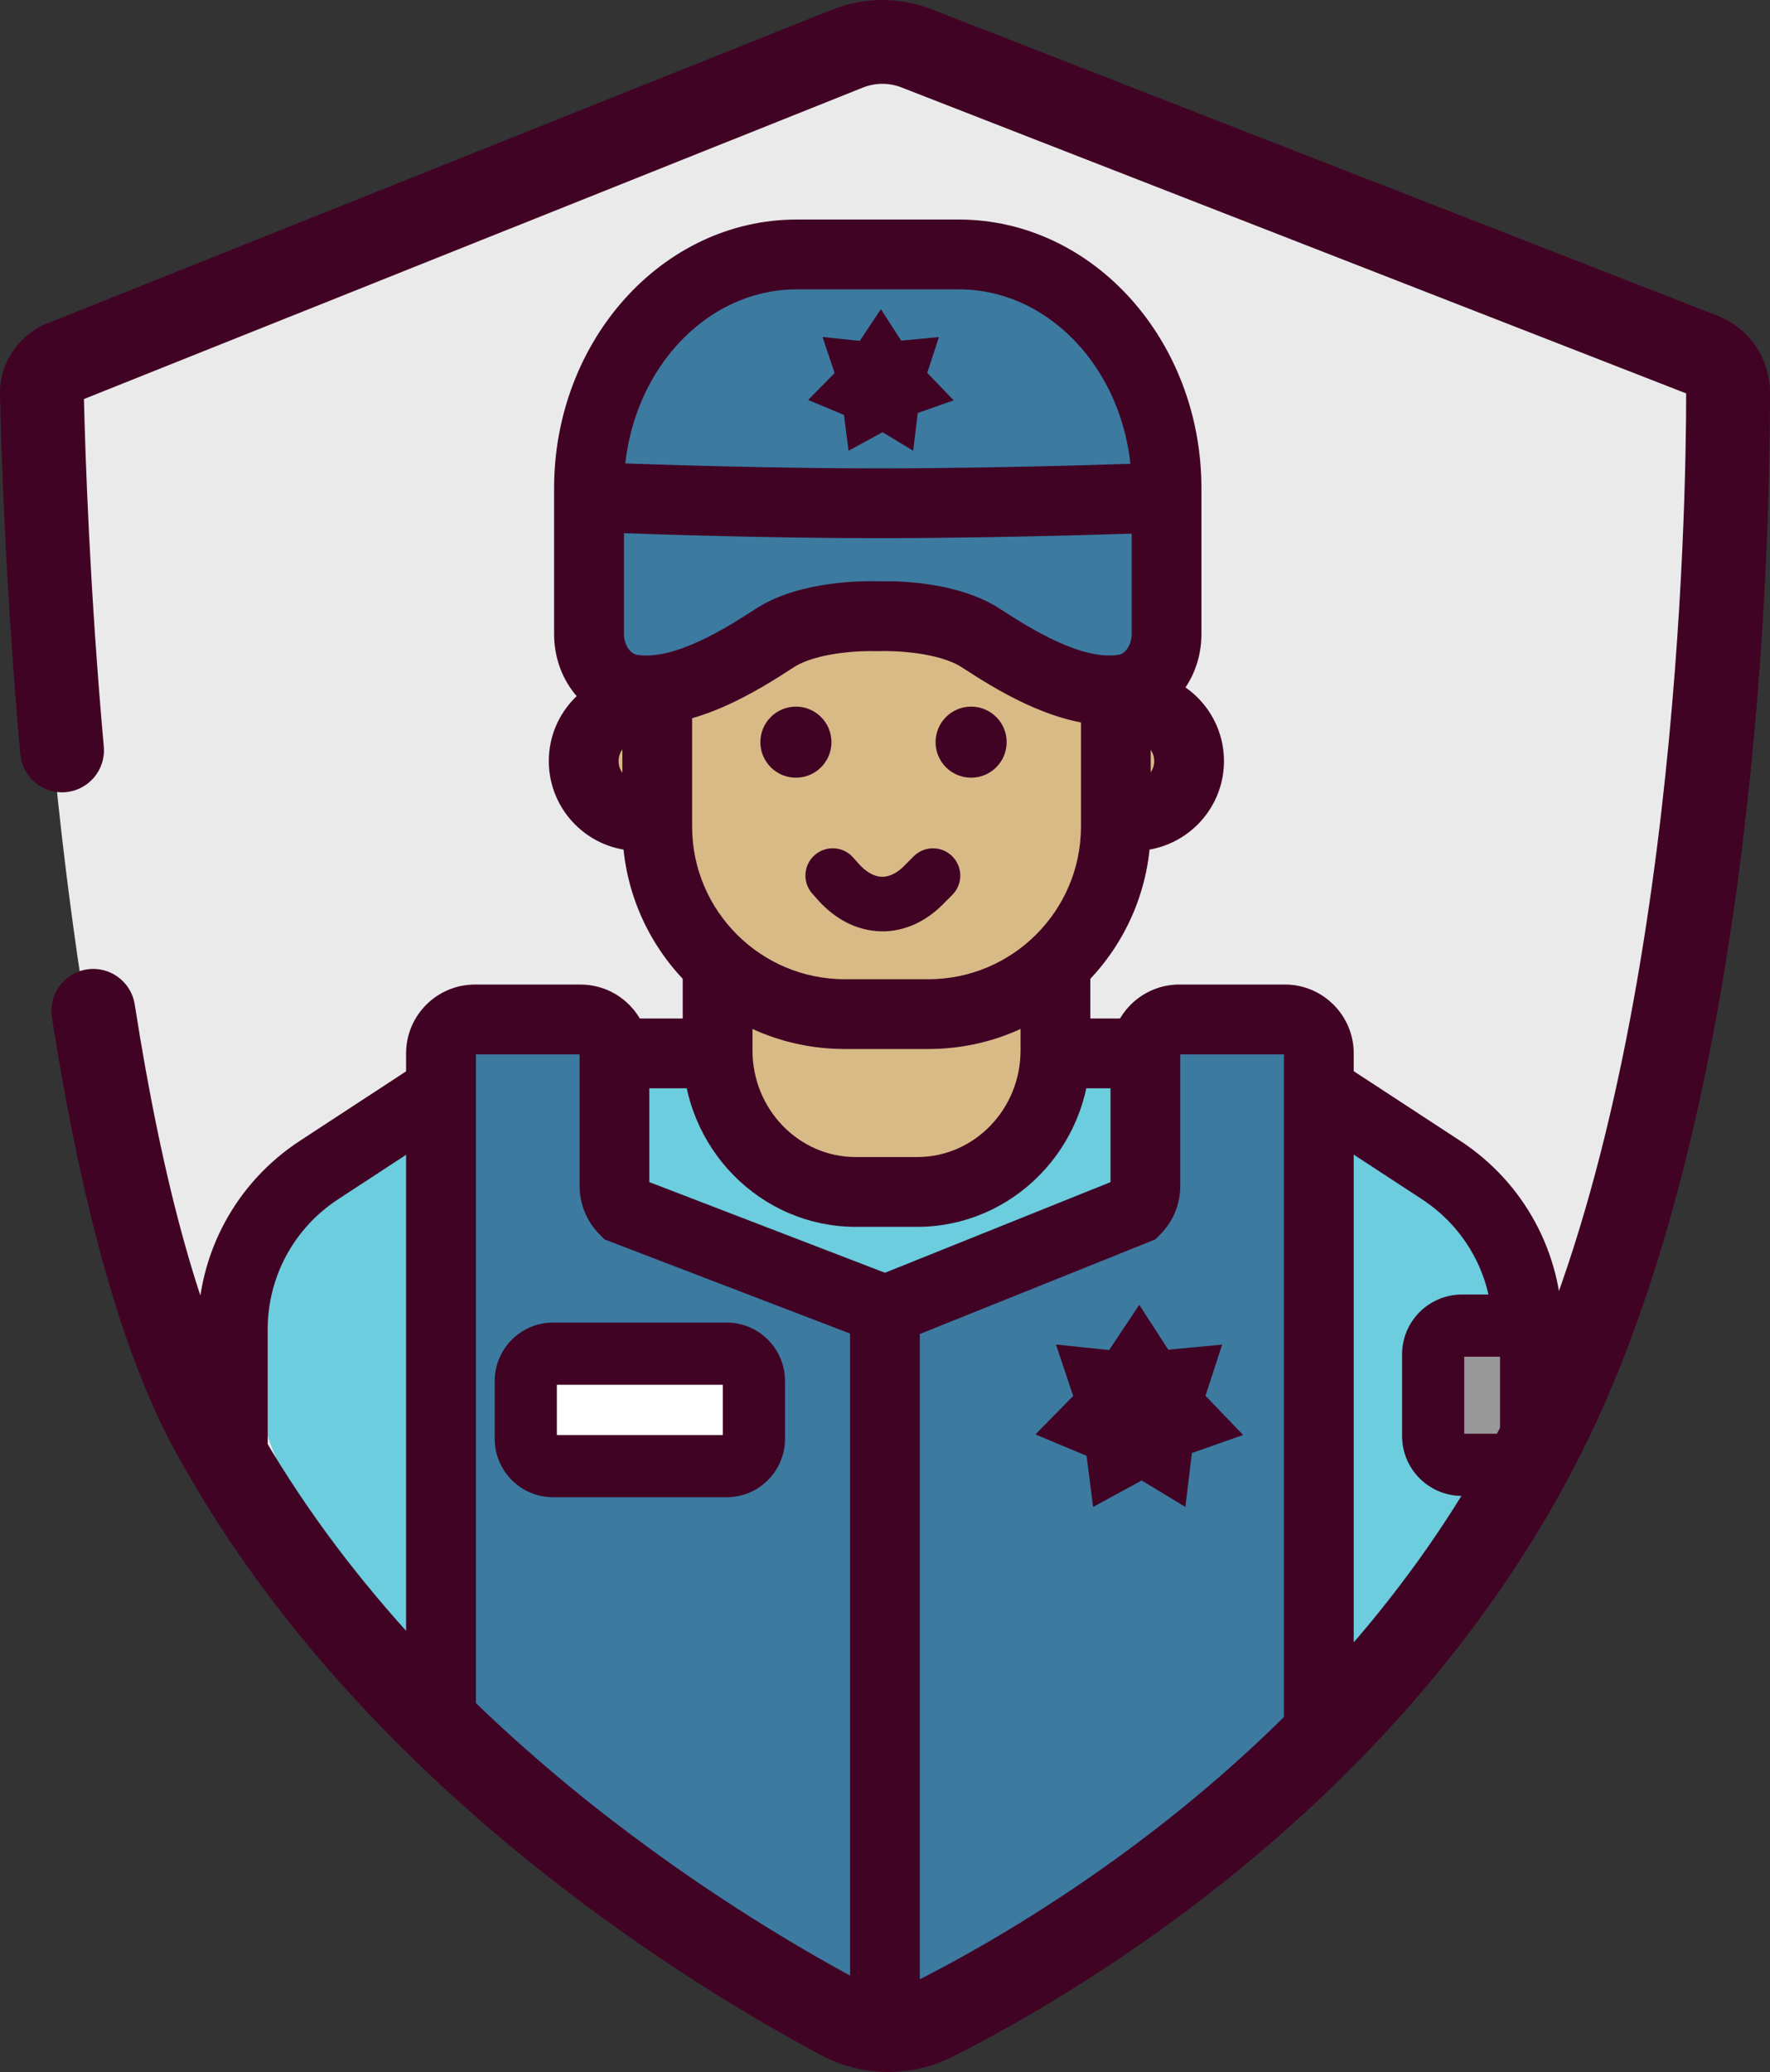 <?xml version="1.0" encoding="UTF-8"?><svg id="Capa_2" xmlns="http://www.w3.org/2000/svg" xmlns:xlink="http://www.w3.org/1999/xlink" viewBox="0 0 464.72 543.91"><rect x="0" y="0" width="464.72" height="543.91" fill="#333333" stroke="none"/><defs><style>.cls-1{stroke:#410324;stroke-miterlimit:10;stroke-width:4px;}.cls-1,.cls-2{fill:#410324;}.cls-3{fill:#fff;}.cls-4{fill:#6bcddd;}.cls-5{fill:#eaeaea;}.cls-6{fill:#3c7aa0;}.cls-7{fill:#d8ba87;}.cls-8{opacity:.1;}.cls-9{fill:#999;}.cls-10{clip-path:url(#clippath);fill:none;}</style><clipPath id="clippath"><path class="cls-5" d="m232.02,7.79l215.19,85.01c4.09,1.61,6.68,5.66,6.43,10.05-1.63,28.59-7.75,132.03-12.51,155.52-5.54,27.33-14.77,181.51-204.96,277.53,0,0-119.1-45.24-183.73-164.34C19.21,311.54,10.9,159.58,10.9,159.58v-60.74c0-4.23,2.61-8.02,6.57-9.52L232.02,7.79Z"/></clipPath></defs><g id="Capa_1-2"><path class="cls-5" d="m232.02,7.79l215.19,85.01c4.09,1.61,6.68,5.66,6.43,10.05-1.63,28.59-7.75,132.03-12.51,155.52-5.54,27.33-14.77,181.51-204.96,277.53,0,0-119.1-45.24-183.73-164.34C19.21,311.54,10.9,159.58,10.9,159.58v-60.74c0-4.23,2.61-8.02,6.57-9.52L232.02,7.79Z"/><g class="cls-10"><path class="cls-8" d="m163.51-23.76l251.13,135.56c4.07,1.58,6.68,5.58,6.49,9.95-1.57,35.82-18.06,210.69-63.83,269.65-43.68,56.27-146.72,126.96-146.72,126.96l25.59,17.53s157.2-91.82,177.1-167.11c19.25-72.84,45.44-202.06,41.31-266.96-.25-3.86-2.67-7.24-6.25-8.73C392.94,69.92,190.88-46.29,190.88-46.29l-37.86,14.38,10.49,8.14"/></g><path class="cls-4" d="m88.54,409.24l25.01,31.07,239.88-3.87,23.08-26.05,24.22-38.83-.83-40.55-47.76-41.98-6.39-19.69h-43.95v10.03h-23.55s-3.41,34.29-47.76,34.29-42.48-38.79-42.48-38.79h-27.8l-1.64-7.81h-42.61l-.51,19.79s-54.48,35.53-54.48,47.66c0,3.53,4.1-.51,4.1,13.7,0,34.57,23.47,61.04,23.47,61.04Z"/><path class="cls-6" d="m113.55,451.14l3.33-181.78h44.45v44.74l69.87,30.74,70.61-32.72v-42.75h43.95v189.18l-95.42,71.91c-9.75,7.35-23.19,7.31-32.9-.09l-103.88-79.22Z"/><path class="cls-7" d="m191.44,257.15s-12,56.95,39.04,56.95,44.1-56.95,44.1-56.95c0,0-24.8,17.86-83.14,0Z"/><path class="cls-7" d="m300.13,186.83c5.61,0,10.17,4.55,10.17,10.17s-4.55,10.17-10.17,10.17"/><path class="cls-7" d="m166.91,205.95c-5.61,0-10.17-4.55-10.17-10.17s4.55-10.17,10.17-10.17"/><path class="cls-7" d="m172.56,181.36s-20.37,85.7,55.42,85.7,65.03-85.7,65.03-85.7c0,0-47.17-20.67-62.56-20.67s-57.89,20.67-57.89,20.67Z"/><path class="cls-6" d="m232.46,154.57c5.54,0,19.3.67,28.87,6.85l.61.39c6.94,4.48,21.38,13.8,32.1,12.05,2.85-.47,5.09-3.72,5.09-7.41v-38.26c0-29.91-21.25-54.23-47.36-54.23h-42.58c-26.12,0-47.36,24.33-47.36,54.23v38.26c0,3.69,2.23,6.95,5.09,7.41,10.72,1.75,25.16-7.57,32.1-12.05l.61-.39c11.12-7.17,27.87-6.92,30.86-6.81.41-.01,1.09-.03,1.98-.03Z"/><path class="cls-1" d="m346.27,456.93c-3.96,0-7.16,11.87-7.16,7.92v-188.32c0-.97-.79-1.76-1.76-1.76h-27.7c-.97,0-1.76.79-1.76,1.76v34.76c0,4.26-1.65,8.27-4.64,11.3l-1.05,1.06-66.82,26.84c-3.67,1.47-7.84-.31-9.32-3.98-1.47-3.67.31-7.84,3.98-9.32l63.48-25.5c.03-.13.05-.27.05-.41v-34.76c0-8.87,7.22-16.08,16.08-16.08h27.7c8.87,0,16.08,7.22,16.08,16.08v173.24c0,3.96-3.21,7.16-7.16,7.16Z"/><path class="cls-1" d="m239.5,536.47v-197.47l-70.97-27.3c-.03-.13-.05-.27-.05-.41v-34.76c0-8.88-7.2-16.08-16.08-16.08h-27.7c-8.88,0-16.08,7.2-16.08,16.08v173c0,3.81,2.88,7.15,6.69,7.39,4.17.27,7.64,6.77,7.64,2.65v-183.04c0-.97.79-1.76,1.76-1.76h27.7c.97,0,1.76.79,1.76,1.76v34.76c0,4.23,1.67,8.29,4.64,11.3l1.05,1.06,65.33,25.04v179.49c0,3.96.21,7.16,4.16,7.16l3,.75c3.96,0,7.16,4.33,7.16.38Z"/><path class="cls-1" d="m401,390.3c-3.96,0-7.16-3.21-7.16-7.16v-34.16c0-14.5-7.24-27.89-19.38-35.83l-31.36-20.51c-3.31-2.17-4.24-6.6-2.07-9.92,2.17-3.31,6.6-4.24,9.92-2.07l31.36,20.51c16.19,10.59,25.86,28.47,25.86,47.82v34.16c0,3.96-3.21,7.16-7.16,7.16Z"/><path class="cls-1" d="m61.11,390.76c-3.96,0-7.16-3.21-7.16-7.16v-34.62c0-19.35,9.67-37.23,25.86-47.82l31.36-20.51c3.31-2.16,7.75-1.24,9.92,2.07,2.17,3.31,1.24,7.75-2.07,9.92l-31.36,20.51c-12.13,7.94-19.38,21.33-19.38,35.83v34.62c0,3.96-3.21,7.16-7.16,7.16Z"/><path class="cls-1" d="m399.16,390.68h-15.33c-7.56,0-13.71-6.15-13.71-13.71v-21.44c0-7.56,6.15-13.71,13.71-13.71h13.41c3.96,0,7.16,3.21,7.16,7.16s-3.21,7.16-7.16,7.16h-12.79v20.21h14.72c3.96,0,7.16,3.21,7.16,7.16s-3.21,7.16-7.16,7.16Z"/><path class="cls-1" d="m291.38,188.39c-14.68,0-29.62-9.65-37.21-14.54l-.6-.39c-6.55-4.22-18.64-4.7-22.76-4.53h-.47s-.23,0-.23,0c-4.09-.16-16.2.31-22.75,4.53l-.6.39c-8.45,5.45-26.03,16.8-42.19,14.15-9.91-1.62-17.09-10.69-17.09-21.55v-38.26c0-37.8,27.67-68.56,61.69-68.56h42.58c34.02,0,61.69,30.76,61.69,68.56v38.26c0,10.86-7.19,19.93-17.09,21.55-1.65.27-3.31.39-4.98.39Zm-58.92-33.82c5.54,0,19.3.67,28.87,6.85l.61.39c6.94,4.48,21.38,13.8,32.1,12.05,2.85-.47,5.09-3.72,5.09-7.41v-38.26c0-29.91-21.25-54.23-47.36-54.23h-42.58c-26.12,0-47.36,24.33-47.36,54.23v38.26c0,3.69,2.23,6.95,5.09,7.41,10.72,1.75,25.16-7.57,32.1-12.05l.61-.39c11.12-7.17,27.87-6.92,30.86-6.81.41-.01,1.09-.03,1.98-.03Z"/><path class="cls-1" d="m230.45,139.27c-28.65,0-57.36-.98-69.63-1.4-3.03-.1-5.64-.19-6.16-.19v-14.32c.73,0,2.46.06,6.64.2,12.19.42,40.74,1.39,69.14,1.39,38,0,76.77-1.57,77.16-1.58l.58,14.31c-.39.02-39.44,1.59-77.74,1.59Z"/><path class="cls-1" d="m243.75,273.37h-21.97c-31.09,0-56.38-25.29-56.38-56.38v-41.78h14.32v41.78c0,23.19,18.87,42.06,42.06,42.06h21.97c23.19,0,42.06-18.87,42.06-42.06v-41.78h14.32v41.78c0,31.09-25.29,56.38-56.38,56.38Z"/><path class="cls-1" d="m240.86,320.05h-16.18c-23.95,0-43.43-19.87-43.43-44.3v-21.73h14.32v21.73c0,16.53,13.05,29.98,29.1,29.98h16.18c16.05,0,29.1-13.45,29.1-29.98v-21.73h14.32v21.73c0,24.43-19.48,44.3-43.43,44.3Z"/><path class="cls-1" d="m167.66,221.36c-11.9,0-21.57-9.68-21.57-21.57s9.68-21.57,21.57-21.57v14.32c-4,0-7.25,3.25-7.25,7.25s3.25,7.25,7.25,7.25v14.32Z"/><path class="cls-1" d="m297.79,221.36v-14.32c4,0,7.25-3.25,7.25-7.25s-3.25-7.25-7.25-7.25v-14.32c11.9,0,21.57,9.68,21.57,21.57s-9.68,21.57-21.57,21.57Z"/><polygon class="cls-2" points="231.28 81.16 236.61 89.41 246.52 88.48 243.45 97.88 250.38 105.09 240.96 108.41 239.76 118.32 231.72 113.46 222.79 118.32 221.59 108.93 212.19 104.99 219.13 97.92 215.96 88.46 225.74 89.48 231.28 81.16"/><circle class="cls-2" cx="208.97" cy="194.82" r="9.33"/><circle class="cls-2" cx="254.97" cy="194.82" r="9.33"/><path class="cls-2" d="m231.68,244.47c-.18,0-.36,0-.54,0-5.99-.16-11.8-3.07-16.35-8.18l-1.51-1.69c-2.63-2.95-2.37-7.48.59-10.11,2.96-2.63,7.48-2.37,10.11.59l1.51,1.69c1.34,1.51,3.48,3.31,6.04,3.39,2.39.05,4.49-1.48,5.79-2.79l2.56-2.57c2.79-2.81,7.32-2.82,10.13-.03,2.81,2.79,2.82,7.32.03,10.13l-2.56,2.57c-4.51,4.54-10.11,7.02-15.81,7.02Z"/><rect class="cls-1" x="161.32" y="269.36" width="29.14" height="14.32"/><rect class="cls-1" x="272.66" y="269.36" width="29.14" height="14.32"/><path class="cls-1" d="m190.79,391.03h-45.58c-7.34,0-13.32-5.98-13.32-13.32v-15.21c0-7.34,5.98-13.32,13.32-13.32h45.58c7.34,0,13.32,5.98,13.32,13.32v15.21c0,7.34-5.98,13.32-13.32,13.32Zm-44.57-14.32h43.57v-13.2h-43.57v13.2Z"/><rect class="cls-3" x="146.21" y="363.51" width="43.57" height="13.2"/><polygon class="cls-2" points="299.12 342.52 306.73 354.3 320.88 352.97 316.5 366.39 326.38 376.69 312.94 381.42 311.22 395.58 299.75 388.63 287 395.58 285.28 382.16 271.86 376.54 281.77 366.44 277.25 352.95 291.21 354.39 299.12 342.52"/><rect class="cls-9" x="384.44" y="356.15" width="9.4" height="20.21"/><path class="cls-2" d="m233.24,543.91c-6.05,0-12.1-1.46-17.59-4.39-35.41-18.86-122.85-72.13-170.04-159.31-13.34-24.65-24.1-62.72-31.98-113.16-.94-6,3.17-11.63,9.17-12.57,5.99-.94,11.63,3.17,12.57,9.17,7.49,47.95,17.45,83.64,29.59,106.08,44.34,81.92,127.38,132.44,161.03,150.37,4.41,2.35,9.7,2.41,14.14.17,33.19-16.74,114.94-65.09,157.12-152.25,43.26-89.37,45.46-235.79,45.46-264.75L236.69,22.95c-3.27-1.28-6.88-1.26-10.14.04L22.04,104.75c.35,14.78,1.52,50.02,5.21,91.25.54,6.05-3.92,11.39-9.98,11.94-6.05.55-11.39-3.92-11.94-9.98C1.43,154.43.31,117.45,0,103.57c-.18-8.13,4.78-15.62,12.33-18.64L218.38,2.57c8.47-3.38,17.81-3.42,26.3-.11l206.19,80.39c8.41,3.28,13.85,11.23,13.85,20.25.02,41.26-3.35,182.99-47.65,274.52-45.11,93.2-131.83,144.55-167.02,162.3-5.28,2.66-11.05,3.99-16.81,3.99Z"/></g></svg>